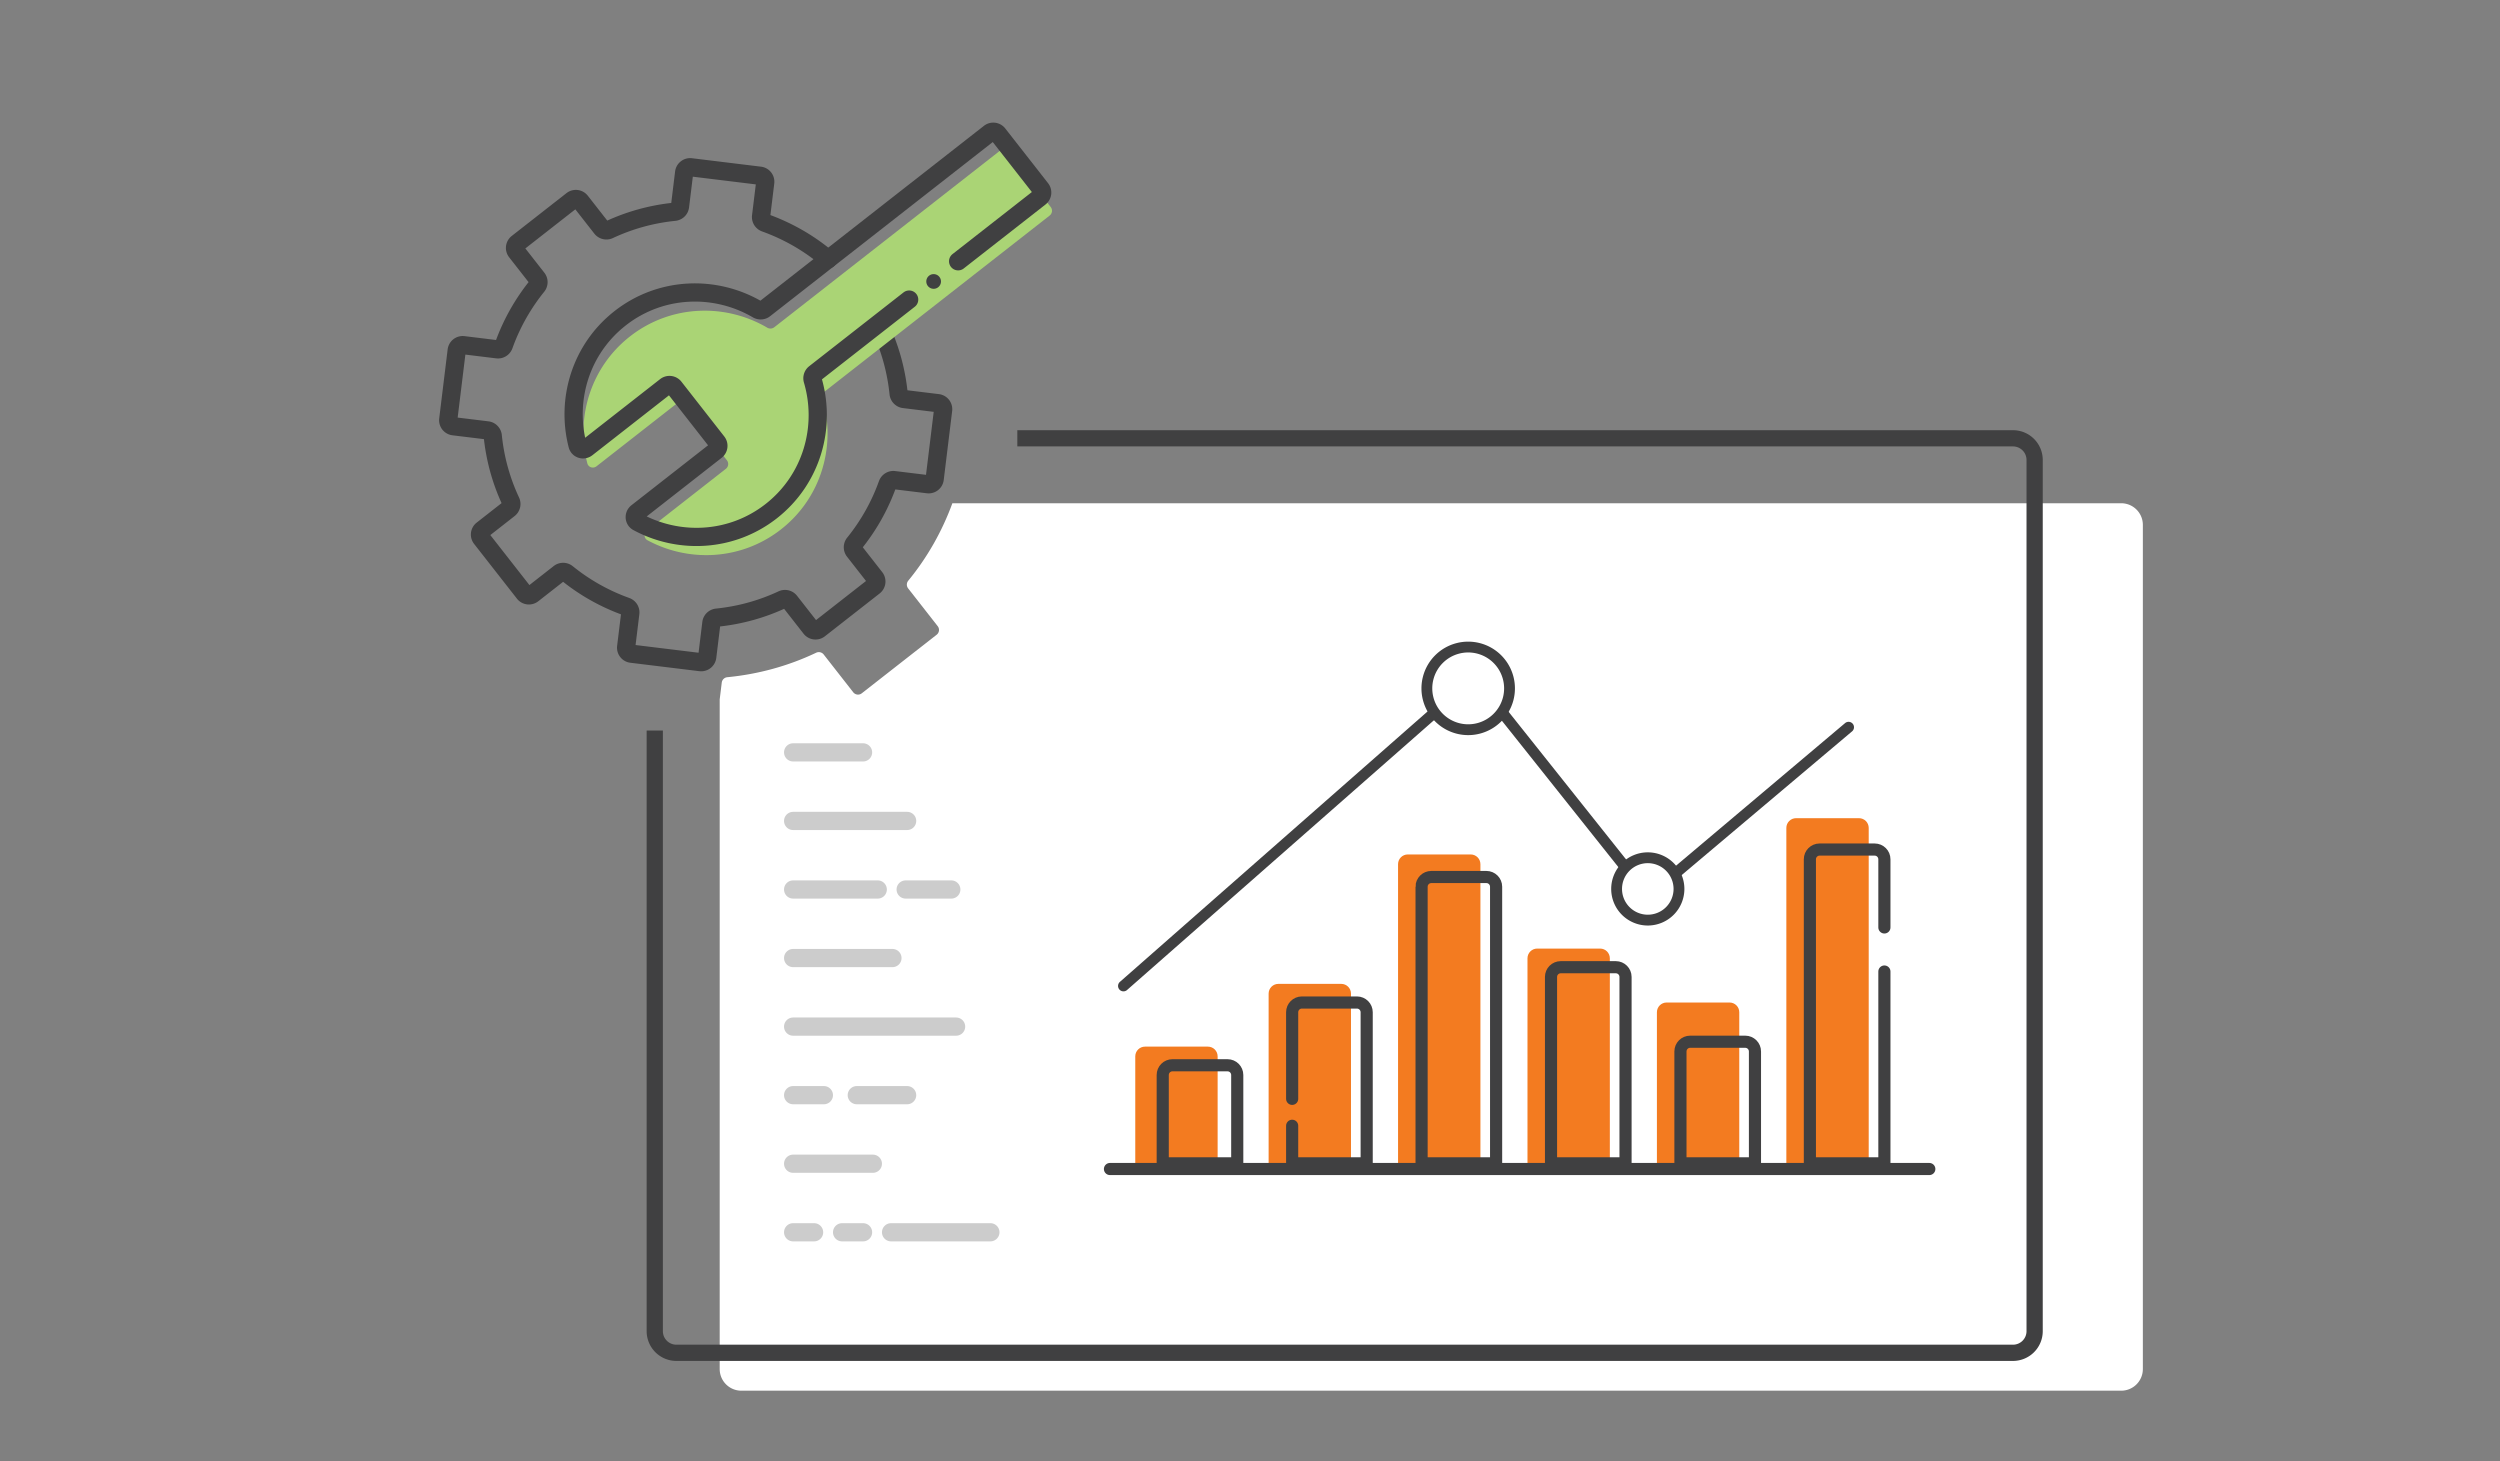<svg width="462" height="270" fill="none" xmlns="http://www.w3.org/2000/svg"><rect width="100%" height="100%" fill="#808080" stroke="none"/><g clip-path="url(#a)"><path fill-rule="evenodd" clip-rule="evenodd" d="m133 129.26.381-3.121a1.14 1.14 0 0 1 1.025-.99c5.611-.546 11.17-2.025 16.418-4.524.481-.229 1.06-.1 1.389.32l5.465 6.986a1.12 1.12 0 0 0 1.575.193l13.844-10.829a1.122 1.122 0 0 0 .193-1.575l-5.465-6.986a1.143 1.143 0 0 1 .024-1.426c3.565-4.34 6.276-9.191 8.151-14.308h216a4 4 0 0 1 4 4v156a4 4 0 0 1-4 4H137a4 4 0 0 1-4-4V129.26z" fill="#fff"/><path d="M209.798 195.215c0-.993.805-1.798 1.798-1.798h11.626c.992 0 1.797.805 1.797 1.798v20.671h-15.221v-20.671zM234.442 183.618c0-.993.805-1.798 1.798-1.798h11.626c.992 0 1.797.805 1.797 1.798v32.268h-15.221v-32.268zM258.36 159.699c0-.992.805-1.797 1.798-1.797h11.625c.993 0 1.798.805 1.798 1.797v56.187H258.36v-56.187zM282.279 177.095c0-.993.804-1.798 1.797-1.798h11.626c.993 0 1.797.805 1.797 1.798v38.791h-15.22v-38.791zM306.197 187.062c0-.993.805-1.798 1.798-1.798h11.626c.992 0 1.797.805 1.797 1.798v28.644h-15.221v-28.644zM330.116 152.996c0-.993.805-1.797 1.798-1.797h11.625c.993 0 1.798.804 1.798 1.797v62.71h-15.221v-62.71z" fill="#F37B20"/><path d="M214.872 198.659c0-.993.805-1.798 1.797-1.798h10.176c.993 0 1.798.805 1.798 1.798v16.322h-13.771v-16.322zM238.791 208.043v6.938h13.771v-27.919c0-.993-.805-1.798-1.798-1.798h-10.176c-.993 0-1.797.805-1.797 1.798v16.004M262.708 163.868c0-.992.805-1.797 1.798-1.797h10.176c.993 0 1.798.805 1.798 1.797v51.114h-13.772v-51.114zM286.627 180.539c0-.993.805-1.798 1.798-1.798h10.176c.993 0 1.797.805 1.797 1.798v34.442h-13.771v-34.442zM310.546 194.31c0-.993.805-1.798 1.797-1.798h10.176c.993 0 1.798.805 1.798 1.798v20.671h-13.771V194.31zM348.236 171.392v-12.597c0-.993-.805-1.798-1.797-1.798h-10.176c-.993 0-1.798.805-1.798 1.798v56.186h13.771v-35.444M205.122 216.034h151.414" stroke="#404041" stroke-width="2.244" stroke-linecap="round"/><path d="M188 81h184a4 4 0 0 1 4 4v161a4 4 0 0 1-4 4H125a4 4 0 0 1-4-4V135" stroke="#404041" stroke-width="3"/><path d="M146.57 139.039h12.922M146.57 151.709h21.067M146.57 164.378h15.637M167.366 164.378h8.433M146.57 177.047h18.352M146.57 189.717h30.116M146.57 202.386h5.682M158.334 202.386h9.303M146.57 215.056h14.732M146.57 227.725h3.873M155.619 227.725h3.873M164.669 227.725h18.352" stroke="#CCC" stroke-width="3.367" stroke-linecap="round"/><path d="m341.617 134.392-36.295 30.611a.899.899 0 0 1-1.283-.127l-30.984-38.936a.9.9 0 0 0-1.297-.115l-64.141 56.377" stroke="#404041" stroke-width="2" stroke-linecap="round"/><path d="M265.923 132.614a7.637 7.637 0 1 0 10.8-10.802 7.637 7.637 0 0 0-10.8 10.802zM300.438 168.349a5.76 5.76 0 0 0 8.148 0 5.76 5.76 0 0 0 0-8.148 5.76 5.76 0 0 0-8.148 0 5.76 5.76 0 0 0 0 8.148z" fill="#fff" stroke="#404041" stroke-width="2"/><path d="M153.036 47.914c-3.496-2.985-7.451-5.222-11.634-6.729a1.144 1.144 0 0 1-.755-1.21l.764-6.253a1.122 1.122 0 0 0-.978-1.25l-12.754-1.56a1.122 1.122 0 0 0-1.25.979l-.764 6.252c-.065.53-.494.939-1.025.994a37.457 37.457 0 0 0-12.086 3.329 1.146 1.146 0 0 1-1.391-.323l-3.862-4.937a1.122 1.122 0 0 0-1.575-.192l-10.12 7.916a1.122 1.122 0 0 0-.193 1.575l3.861 4.937c.33.42.315 1.013-.021 1.428a37.467 37.467 0 0 0-6.143 10.929c-.18.502-.68.82-1.21.755l-6.253-.765a1.122 1.122 0 0 0-1.25.978l-1.56 12.755a1.122 1.122 0 0 0 .979 1.25l6.252.764c.53.065.939.494.994 1.025a37.458 37.458 0 0 0 3.33 12.086 1.146 1.146 0 0 1-.324 1.39L89.132 97.9a1.122 1.122 0 0 0-.193 1.576l7.916 10.12a1.122 1.122 0 0 0 1.576.193l4.936-3.862a1.148 1.148 0 0 1 1.428.022 37.443 37.443 0 0 0 10.929 6.142c.502.181.82.682.755 1.211l-.764 6.253a1.121 1.121 0 0 0 .977 1.25l12.755 1.559a1.123 1.123 0 0 0 1.25-.978l.764-6.252c.065-.53.494-.939 1.025-.994a37.476 37.476 0 0 0 12.086-3.329 1.146 1.146 0 0 1 1.391.322l3.861 4.937a1.123 1.123 0 0 0 1.576.193l10.12-7.916a1.122 1.122 0 0 0 .193-1.576l-3.861-4.937a1.146 1.146 0 0 1 .021-1.427 37.48 37.48 0 0 0 6.143-10.929c.181-.502.681-.82 1.211-.755l6.252.764a1.122 1.122 0 0 0 1.25-.978l1.559-12.754a1.122 1.122 0 0 0-.978-1.25l-6.252-.764a1.145 1.145 0 0 1-.994-1.025c-.455-4.423-1.674-8.8-3.729-12.912" stroke="#404041" stroke-width="3.367" stroke-miterlimit="10" stroke-linecap="round" stroke-linejoin="round"/><path d="M108.537 85.622c.193.751 1.092 1.024 1.704.546l14.6-11.42a1.122 1.122 0 0 1 1.575.193l7.916 10.12a1.122 1.122 0 0 1-.192 1.576l-14.6 11.42c-.611.477-.563 1.416.119 1.784 7.674 4.141 17.367 3.7 24.664-2.007 7.519-5.881 10.222-15.58 7.675-24.225-.135-.455.012-.95.386-1.243l41.595-32.534a1.122 1.122 0 0 0 .192-1.576l-7.916-10.12a1.122 1.122 0 0 0-1.575-.193l-41.595 32.534a1.158 1.158 0 0 1-1.299.076c-7.777-4.555-17.841-4.266-25.361 1.615-7.296 5.707-10.058 15.009-7.888 23.454z" fill="#AAD475"/><path d="m168.012 55.363-17.439 13.64a1.156 1.156 0 0 0-.386 1.243c2.547 8.645-.156 18.343-7.675 24.225-7.297 5.707-16.99 6.148-24.664 2.007-.682-.368-.73-1.307-.119-1.784l14.6-11.42a1.122 1.122 0 0 0 .192-1.576l-7.916-10.12a1.122 1.122 0 0 0-1.575-.193l-14.6 11.42c-.612.478-1.511.205-1.704-.546-2.17-8.445.592-17.747 7.888-23.454 7.52-5.881 17.584-6.17 25.361-1.615.41.24.926.217 1.299-.076l41.595-32.534a1.122 1.122 0 0 1 1.575.193l7.916 10.12a1.122 1.122 0 0 1-.192 1.576l-15.106 11.815" stroke="#404041" stroke-width="3.367" stroke-miterlimit="10" stroke-linecap="round" stroke-linejoin="round"/><path d="M172.537 53.371a1.357 1.357 0 1 0 0-2.714 1.357 1.357 0 0 0 0 2.714z" fill="#404041"/></g><defs><clipPath id="a"><path fill="#fff" d="M0 0h462v270H0z"/></clipPath></defs></svg>